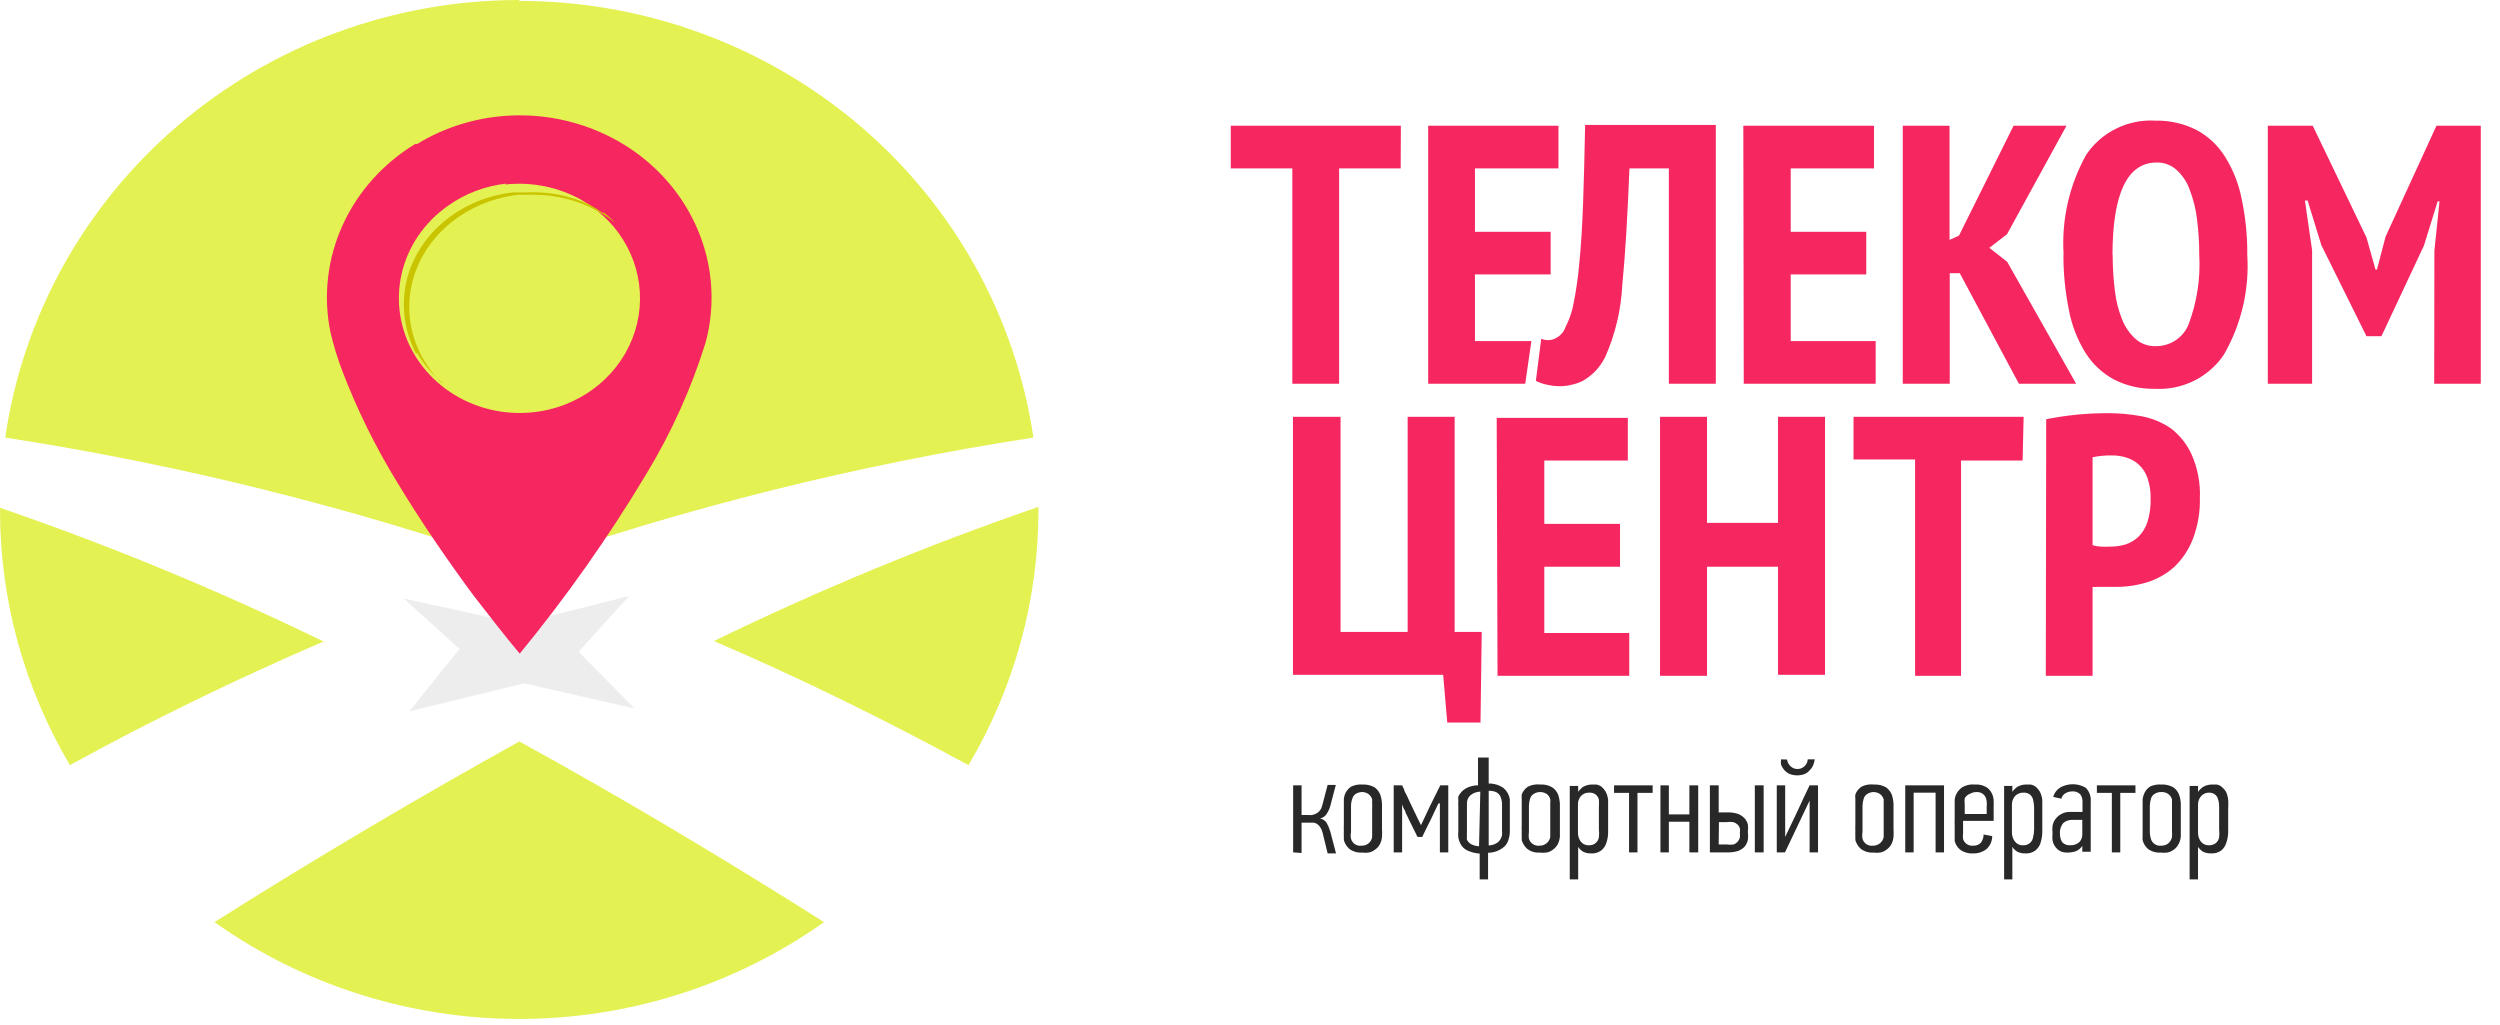 <svg width="100" height="41" viewBox="0 0 100 41" fill="none" xmlns="http://www.w3.org/2000/svg">
    <g clip-path="url(#clip0_5869_200148)">
        <path fill-rule="evenodd" clip-rule="evenodd" d="M16.154 23.942L20.761 24.95L25.167 23.839L23.143 26.07L25.385 28.342L20.97 27.334L16.372 28.453L18.379 25.958" fill="#EDEDED"/>
        <path fill-rule="evenodd" clip-rule="evenodd" d="M32.961 36.884C29.414 39.402 25.147 40.758 20.769 40.758C16.391 40.758 12.125 39.402 8.578 36.884C12.67 34.3 16.781 31.876 20.774 29.658C24.812 31.876 28.877 34.3 32.961 36.884ZM41.538 20.285V20.41C41.539 23.991 40.574 27.509 38.74 30.606C35.449 28.817 32.04 27.136 28.558 25.642C32.768 23.592 37.103 21.8 41.538 20.276M12.98 25.642C9.516 27.136 6.089 28.79 2.798 30.606C0.965 27.509 -0 23.991 1.80311e-07 20.41V20.311C4.436 21.835 8.771 23.628 12.98 25.678M20.774 0.036C25.769 0.037 30.596 1.803 34.373 5.01C38.149 8.218 40.622 12.653 41.338 17.503C34.336 18.582 27.452 20.297 20.774 22.628C14.095 20.299 7.211 18.584 0.21 17.503C0.914 12.645 3.383 8.199 7.161 4.984C10.938 1.768 15.772 -0.002 20.774 1.04698e-06" fill="#E4F152"/>
        <path d="M20.239 7.345C19.399 7.441 18.599 7.746 17.922 8.229C16.976 8.891 16.316 9.859 16.066 10.95C15.816 12.041 15.992 13.181 16.563 14.157C17.134 15.133 18.059 15.879 19.166 16.253C20.272 16.628 21.485 16.606 22.576 16.192C23.406 15.874 24.127 15.343 24.658 14.659C25.189 13.974 25.51 13.162 25.584 12.315C25.659 11.467 25.484 10.616 25.079 9.857C24.675 9.098 24.056 8.461 23.293 8.017C22.368 7.487 21.285 7.263 20.212 7.38M16.684 5.761C17.825 5.062 19.143 4.668 20.5 4.619C21.692 4.576 22.878 4.798 23.963 5.267C25.049 5.735 26.005 6.438 26.755 7.319C27.505 8.201 28.028 9.236 28.284 10.343C28.539 11.45 28.52 12.599 28.226 13.697C27.65 15.551 26.844 17.333 25.825 19.006C24.329 21.498 22.646 23.885 20.789 26.146C20.146 25.385 19.551 24.598 18.927 23.802C17.857 22.351 16.833 20.855 15.902 19.316C15.021 17.884 14.28 16.38 13.686 14.821C13.491 14.31 13.333 13.787 13.211 13.255C12.926 11.824 13.098 10.344 13.705 9.007C14.312 7.67 15.327 6.536 16.619 5.752" fill="#F62660"/>
        <path d="M17.77 15.38C17.335 15.022 16.97 14.6 16.69 14.131H16.632C16.318 13.523 16.154 12.86 16.154 12.188C16.153 11.844 16.194 11.5 16.279 11.165C16.51 10.263 17.04 9.448 17.797 8.828C18.554 8.208 19.502 7.812 20.514 7.695C20.715 7.695 20.906 7.695 21.107 7.695C21.973 7.658 22.835 7.832 23.602 8.198C23.774 8.294 23.94 8.398 24.099 8.51H24.166C24.328 8.635 24.478 8.771 24.616 8.918C24.395 8.737 24.155 8.577 23.899 8.441C23.124 8.012 22.234 7.787 21.327 7.79C21.126 7.79 20.935 7.79 20.734 7.79C19.722 7.908 18.774 8.303 18.017 8.923C17.26 9.543 16.73 10.359 16.498 11.26C16.244 12.254 16.369 13.297 16.852 14.218C17.054 14.6 17.311 14.956 17.617 15.276" fill="#CAC400"/>
        <path d="M56.027 6.736H53.565V15.349H51.693V6.736H49.231V5.029H56.035M97.376 10.027L97.581 8.052H97.507L96.957 9.824L95.258 13.448H94.659L92.854 9.807L92.304 8.02H92.197L92.484 10.011V15.349H90.712V5.029H92.509L94.659 9.499L95.02 10.782H95.078L95.423 9.466L97.458 5.029H99.231V15.349H97.368L97.376 10.027ZM82.545 10.189C82.455 8.799 82.769 7.412 83.448 6.191C83.749 5.743 84.164 5.381 84.651 5.142C85.138 4.902 85.679 4.793 86.222 4.826C86.792 4.815 87.356 4.943 87.864 5.2C88.332 5.453 88.725 5.823 89.004 6.273C89.329 6.794 89.554 7.369 89.669 7.971C89.823 8.7 89.898 9.444 89.891 10.189C89.979 11.584 89.654 12.973 88.955 14.187C88.655 14.632 88.243 14.992 87.759 15.232C87.276 15.471 86.737 15.582 86.198 15.552C85.627 15.565 85.063 15.437 84.556 15.178C84.088 14.925 83.695 14.555 83.415 14.106C83.093 13.584 82.871 13.009 82.758 12.408C82.609 11.678 82.534 10.934 82.537 10.189H82.545ZM84.507 10.189C84.506 10.675 84.536 11.161 84.597 11.644C84.642 12.04 84.741 12.428 84.892 12.798C85.01 13.089 85.192 13.35 85.426 13.561C85.652 13.758 85.946 13.86 86.247 13.846C86.526 13.846 86.799 13.763 87.03 13.608C87.261 13.453 87.44 13.233 87.543 12.976C87.879 12.086 88.024 11.137 87.97 10.189C87.971 9.714 87.941 9.239 87.88 8.767C87.834 8.37 87.737 7.979 87.593 7.605C87.488 7.294 87.304 7.014 87.059 6.793C86.835 6.592 86.54 6.487 86.239 6.5C85.084 6.522 84.504 7.752 84.499 10.189H84.507ZM78.392 10.929H77.99V15.349H76.111V5.029H77.982V9.596L78.359 9.425L80.543 5.029H82.66L80.28 9.369L79.574 9.913L80.288 10.474L83.046 15.349H80.756L78.392 10.929ZM69.733 5.029H74.961V6.736H71.629V9.271H74.65V10.977H71.629V13.643H75.027V15.349H69.75L69.733 5.029ZM66.754 6.736H65.178C65.104 8.597 65.014 10.157 64.891 11.408C64.842 12.397 64.611 13.369 64.21 14.276C64.104 14.491 63.966 14.688 63.799 14.861C63.661 14.998 63.507 15.118 63.34 15.219C63.19 15.299 63.03 15.356 62.864 15.39C62.724 15.427 62.581 15.446 62.437 15.447C62.252 15.45 62.067 15.431 61.887 15.39C61.73 15.36 61.578 15.308 61.435 15.235L61.649 13.553C61.82 13.622 62.011 13.622 62.182 13.553C62.286 13.508 62.378 13.442 62.455 13.359C62.531 13.277 62.589 13.18 62.626 13.074C62.779 12.774 62.887 12.454 62.946 12.123C63.052 11.586 63.129 11.043 63.175 10.498C63.241 9.84 63.29 9.06 63.323 8.15C63.356 7.24 63.381 6.2 63.405 4.997H68.633V15.349H66.754V6.736ZM57.127 5.029H62.338V6.736H58.998V9.271H62.026V10.977H58.998V13.643H61.255L61.009 15.349H57.127V5.029Z" fill="#F62660"/>
        <path d="M81.848 16.77C82.658 16.607 83.483 16.525 84.31 16.527C84.762 16.526 85.212 16.567 85.656 16.649C86.084 16.727 86.49 16.896 86.846 17.144C87.202 17.419 87.484 17.776 87.667 18.184C87.909 18.735 88.021 19.332 87.995 19.931C88.008 20.486 87.913 21.037 87.716 21.556C87.556 21.973 87.307 22.35 86.986 22.662C86.68 22.942 86.316 23.153 85.919 23.279C85.516 23.409 85.095 23.475 84.671 23.474H84.195H83.908C83.84 23.483 83.771 23.483 83.703 23.474V27.033H81.832M83.703 21.808C83.812 21.84 83.925 21.859 84.039 21.865C84.151 21.871 84.264 21.871 84.376 21.865C84.587 21.868 84.797 21.841 85 21.784C85.199 21.724 85.382 21.618 85.533 21.475C85.699 21.311 85.822 21.111 85.894 20.89C85.991 20.583 86.036 20.262 86.025 19.939C86.031 19.664 85.99 19.389 85.902 19.127C85.835 18.922 85.716 18.738 85.558 18.591C85.418 18.459 85.249 18.362 85.065 18.306C84.872 18.244 84.669 18.213 84.466 18.217C84.21 18.212 83.954 18.237 83.703 18.29V21.808ZM80.904 18.42H78.442V27.033H76.603V18.379H74.141V16.673H80.945L80.904 18.42ZM71.121 22.67H68.281V27.033H66.401V16.673H68.281V20.915H71.121V16.673H73V26.993H71.121V22.67ZM59.868 16.714H65.113V18.42H61.772V20.955H64.801V22.67H61.772V25.319H65.17V27.033H59.901L59.868 16.714ZM59.22 28.902H57.89L57.726 26.993H51.718V16.673H53.622V25.278H56.306V16.673H58.186V25.278H59.269L59.22 28.902Z" fill="#F62660"/>
        <path d="M51.726 34.095V31.413H52.063V32.6H52.333C52.382 32.608 52.432 32.608 52.481 32.6C52.533 32.591 52.582 32.574 52.629 32.551C52.697 32.519 52.756 32.472 52.801 32.413C52.846 32.352 52.876 32.283 52.892 32.209L53.105 31.397H53.433L53.22 32.209C53.191 32.325 53.144 32.434 53.08 32.535C53.052 32.587 53.012 32.632 52.964 32.667C52.916 32.703 52.86 32.727 52.801 32.738C52.857 32.749 52.91 32.771 52.956 32.803C53.003 32.835 53.042 32.877 53.072 32.925C53.132 33.033 53.178 33.147 53.212 33.266L53.441 34.135H53.105L52.908 33.323C52.891 33.245 52.86 33.171 52.818 33.103C52.788 33.053 52.749 33.009 52.703 32.973C52.66 32.939 52.609 32.916 52.555 32.908H52.391H52.063V34.119L51.726 34.095Z" fill="#282828"/>
        <path d="M54.5 31.381C54.669 31.373 54.837 31.412 54.985 31.494C55.089 31.571 55.168 31.675 55.214 31.795C55.253 31.914 55.275 32.037 55.28 32.161C55.28 32.307 55.28 32.453 55.28 32.592V32.86C55.28 32.957 55.28 33.055 55.28 33.152C55.288 33.255 55.288 33.358 55.28 33.461C55.275 33.578 55.241 33.693 55.182 33.794C55.134 33.877 55.066 33.946 54.985 33.997C54.913 34.052 54.828 34.088 54.738 34.103C54.654 34.114 54.568 34.114 54.484 34.103C54.302 34.117 54.121 34.065 53.975 33.957C53.87 33.863 53.793 33.742 53.754 33.607C53.754 33.558 53.754 33.51 53.754 33.437C53.749 33.364 53.749 33.29 53.754 33.217C53.749 33.139 53.749 33.06 53.754 32.981V32.47C53.754 32.372 53.754 32.275 53.754 32.193C53.754 32.112 53.754 32.023 53.754 31.958C53.76 31.897 53.774 31.837 53.794 31.779C53.843 31.649 53.932 31.538 54.049 31.462C54.19 31.397 54.345 31.369 54.5 31.381ZM54.5 31.681C54.417 31.68 54.336 31.7 54.262 31.738C54.223 31.757 54.187 31.785 54.159 31.818C54.131 31.852 54.11 31.891 54.098 31.933C54.06 32.029 54.041 32.131 54.041 32.234C54.041 32.364 54.041 32.526 54.041 32.713V32.884C54.041 33.038 54.041 33.168 54.041 33.282C54.023 33.371 54.023 33.462 54.041 33.55C54.064 33.639 54.12 33.717 54.197 33.767C54.274 33.819 54.367 33.84 54.459 33.827C54.56 33.832 54.66 33.8 54.739 33.737C54.818 33.674 54.87 33.584 54.886 33.485C54.886 33.42 54.886 33.323 54.886 33.201C54.886 33.079 54.886 32.941 54.886 32.803C54.886 32.665 54.886 32.64 54.886 32.559V32.323C54.891 32.253 54.891 32.182 54.886 32.112C54.886 32.055 54.886 32.006 54.886 31.974C54.861 31.885 54.806 31.808 54.73 31.755C54.659 31.709 54.577 31.684 54.492 31.681H54.5Z" fill="#282828"/>
        <path d="M57.537 32.137L57.209 32.828L57.045 33.153L56.889 33.478H56.7L56.388 32.844C56.363 32.8 56.341 32.754 56.323 32.706L56.224 32.511C56.224 32.438 56.158 32.373 56.134 32.308L56.085 32.178V34.096H55.748V31.414H56.085L56.167 31.585C56.167 31.658 56.24 31.739 56.273 31.82C56.306 31.902 56.355 31.991 56.396 32.089C56.438 32.186 56.487 32.267 56.528 32.365L56.708 32.739L56.84 33.007L57.184 32.275L57.611 31.414H57.931V34.096H57.595V32.137H57.537Z" fill="#282828"/>
        <path d="M59.548 30.3V31.34C59.759 31.337 59.966 31.4 60.139 31.519C60.274 31.634 60.364 31.792 60.393 31.966C60.393 32.063 60.393 32.169 60.393 32.283V32.973C60.393 33.087 60.393 33.201 60.393 33.306C60.388 33.406 60.368 33.505 60.336 33.599C60.309 33.685 60.264 33.766 60.205 33.835C60.023 34.011 59.778 34.11 59.523 34.111V35.175H59.187V34.144C59.026 34.133 58.867 34.094 58.719 34.03C58.585 33.976 58.477 33.874 58.415 33.745C58.375 33.669 58.347 33.587 58.333 33.502C58.324 33.41 58.324 33.317 58.333 33.225C58.333 33.168 58.333 33.095 58.333 33.022V32.738C58.333 32.665 58.333 32.583 58.333 32.494C58.333 32.405 58.333 32.331 58.333 32.242C58.328 32.169 58.328 32.096 58.333 32.023C58.327 31.969 58.327 31.914 58.333 31.86C58.397 31.73 58.496 31.62 58.621 31.543C58.773 31.456 58.946 31.411 59.121 31.413V30.3H59.548ZM59.212 31.665C59.071 31.669 58.936 31.718 58.826 31.803C58.776 31.845 58.738 31.898 58.712 31.957C58.686 32.016 58.675 32.08 58.678 32.145C58.678 32.25 58.678 32.364 58.678 32.494V33.306C58.673 33.361 58.673 33.415 58.678 33.469C58.669 33.509 58.669 33.551 58.678 33.591C58.715 33.667 58.776 33.729 58.85 33.77C58.948 33.817 59.054 33.845 59.162 33.851L59.212 31.665ZM59.548 33.818C59.652 33.815 59.753 33.787 59.843 33.737C59.921 33.697 59.984 33.635 60.024 33.558C60.05 33.512 60.069 33.463 60.081 33.412C60.086 33.355 60.086 33.298 60.081 33.242V32.429C60.081 32.315 60.081 32.21 60.081 32.112C60.074 32.025 60.052 31.94 60.016 31.86C59.982 31.787 59.924 31.727 59.852 31.689C59.757 31.646 59.653 31.626 59.548 31.633V33.818Z" fill="#282828"/>
        <path d="M61.616 31.381C61.783 31.37 61.949 31.41 62.092 31.495C62.2 31.569 62.283 31.674 62.33 31.796C62.368 31.914 62.39 32.037 62.396 32.161C62.396 32.307 62.396 32.454 62.396 32.592V32.86C62.396 32.958 62.396 33.055 62.396 33.153V33.461C62.388 33.578 62.354 33.692 62.297 33.794C62.247 33.875 62.18 33.944 62.1 33.998C62.028 34.052 61.944 34.089 61.854 34.103C61.767 34.115 61.679 34.115 61.592 34.103C61.412 34.117 61.234 34.065 61.091 33.957C60.986 33.863 60.909 33.742 60.869 33.608C60.869 33.559 60.869 33.51 60.869 33.437C60.865 33.364 60.865 33.291 60.869 33.218C60.865 33.139 60.865 33.06 60.869 32.982V32.47C60.869 32.372 60.869 32.275 60.869 32.194C60.869 32.112 60.869 32.023 60.869 31.958C60.863 31.899 60.863 31.839 60.869 31.779C60.917 31.649 61.007 31.538 61.124 31.462C61.277 31.389 61.447 31.361 61.616 31.381ZM61.616 31.682C61.533 31.68 61.451 31.7 61.378 31.739C61.297 31.779 61.235 31.849 61.206 31.934C61.175 32.031 61.159 32.132 61.157 32.234C61.157 32.364 61.157 32.527 61.157 32.714V32.884C61.157 33.039 61.157 33.169 61.157 33.282C61.144 33.371 61.144 33.462 61.157 33.551C61.183 33.639 61.24 33.716 61.319 33.766C61.397 33.817 61.491 33.838 61.583 33.827C61.684 33.829 61.781 33.796 61.859 33.733C61.938 33.671 61.991 33.583 62.01 33.486C62.01 33.421 62.01 33.323 62.01 33.201C62.01 33.079 62.01 32.941 62.01 32.803V32.324C62.01 32.242 62.01 32.177 62.01 32.112C62.017 32.067 62.017 32.02 62.01 31.974C61.991 31.885 61.938 31.807 61.862 31.755C61.786 31.707 61.698 31.681 61.608 31.682H61.616Z" fill="#282828"/>
        <path d="M63.668 31.381H63.857C63.931 31.395 64.001 31.425 64.062 31.47C64.127 31.526 64.182 31.592 64.226 31.665C64.28 31.769 64.313 31.882 64.325 31.998C64.325 32.112 64.325 32.226 64.325 32.347V32.738C64.325 32.941 64.325 33.128 64.325 33.29C64.325 33.439 64.299 33.588 64.251 33.729C64.212 33.844 64.141 33.945 64.046 34.021C63.928 34.108 63.782 34.148 63.635 34.135C63.524 34.14 63.413 34.115 63.315 34.062C63.239 34.015 63.174 33.951 63.127 33.875V35.175H62.79V31.438H63.127V31.673C63.182 31.594 63.252 31.525 63.332 31.47C63.435 31.414 63.55 31.383 63.668 31.381ZM63.57 31.706C63.507 31.703 63.444 31.714 63.386 31.738C63.328 31.762 63.276 31.798 63.233 31.844C63.149 31.947 63.108 32.078 63.118 32.209V33.29C63.112 33.42 63.15 33.549 63.225 33.656C63.264 33.707 63.315 33.749 63.373 33.776C63.432 33.803 63.497 33.815 63.562 33.81C63.655 33.815 63.748 33.786 63.82 33.727C63.893 33.668 63.941 33.585 63.956 33.493C63.968 33.388 63.968 33.282 63.956 33.176C63.956 33.03 63.956 32.884 63.956 32.721C63.956 32.559 63.956 32.404 63.956 32.274C63.963 32.177 63.963 32.079 63.956 31.982C63.935 31.898 63.886 31.823 63.816 31.771C63.743 31.723 63.657 31.7 63.57 31.706Z" fill="#282828"/>
        <path d="M65.499 31.715V34.096H65.162V31.715H64.563V31.414H66.106V31.715H65.499Z" fill="#282828"/>
        <path d="M67.575 34.096V32.869H66.754V34.096H66.418V31.414H66.754V32.576H67.575V31.414H67.928V34.096H67.575Z" fill="#282828"/>
        <path d="M68.395 34.096V31.414H68.748V32.495H69.069C69.218 32.489 69.368 32.509 69.512 32.552C69.61 32.59 69.7 32.648 69.774 32.722C69.841 32.794 69.889 32.88 69.914 32.974C69.927 33.071 69.927 33.17 69.914 33.267C69.927 33.377 69.927 33.489 69.914 33.6C69.892 33.698 69.847 33.79 69.783 33.868C69.71 33.945 69.62 34.003 69.52 34.039C69.379 34.081 69.232 34.101 69.085 34.096H68.395ZM68.748 33.779H69.069C69.161 33.793 69.255 33.793 69.348 33.779C69.41 33.752 69.466 33.714 69.512 33.665C69.55 33.617 69.578 33.562 69.594 33.502C69.602 33.44 69.602 33.377 69.594 33.316C69.606 33.254 69.606 33.19 69.594 33.129C69.577 33.073 69.546 33.023 69.504 32.982C69.454 32.937 69.395 32.904 69.331 32.885C69.242 32.87 69.15 32.87 69.06 32.885H68.757L68.748 33.779ZM70.193 34.096V31.414H70.546V34.096H70.193Z" fill="#282828"/>
        <path d="M72.384 34.095V32.023L71.399 34.095H71.071V31.413H71.407V33.477L71.9 32.445C72.056 32.096 72.22 31.755 72.384 31.413H72.721V34.095H72.384ZM71.481 30.381C71.496 30.48 71.542 30.571 71.612 30.642C71.65 30.679 71.695 30.709 71.744 30.73C71.793 30.75 71.846 30.761 71.9 30.761C71.953 30.761 72.006 30.75 72.056 30.73C72.105 30.709 72.15 30.679 72.187 30.642C72.26 30.57 72.304 30.475 72.31 30.373H72.589C72.582 30.449 72.562 30.523 72.532 30.593C72.504 30.669 72.459 30.739 72.4 30.796C72.345 30.865 72.275 30.92 72.195 30.958C72.098 30.995 71.995 31.014 71.891 31.015C71.785 31.014 71.68 30.995 71.58 30.958C71.499 30.918 71.426 30.863 71.366 30.796C71.315 30.735 71.274 30.666 71.243 30.593C71.231 30.52 71.231 30.446 71.243 30.373L71.481 30.381Z" fill="#282828"/>
        <path d="M74.961 31.381C75.13 31.373 75.298 31.412 75.445 31.495C75.549 31.571 75.629 31.676 75.675 31.796C75.713 31.914 75.735 32.037 75.741 32.161C75.741 32.307 75.741 32.454 75.741 32.592V32.86C75.741 32.958 75.741 33.055 75.741 33.153C75.748 33.255 75.748 33.358 75.741 33.461C75.732 33.578 75.699 33.692 75.642 33.794C75.592 33.875 75.525 33.944 75.445 33.998C75.373 34.052 75.288 34.089 75.199 34.103C75.114 34.114 75.029 34.114 74.944 34.103C74.763 34.117 74.582 34.065 74.436 33.957C74.33 33.863 74.254 33.742 74.214 33.608C74.214 33.559 74.214 33.51 74.214 33.437C74.209 33.364 74.209 33.291 74.214 33.218C74.21 33.139 74.21 33.06 74.214 32.982V32.754C74.214 32.657 74.214 32.567 74.214 32.47C74.214 32.372 74.214 32.275 74.214 32.194C74.214 32.112 74.214 32.023 74.214 31.958C74.207 31.899 74.207 31.839 74.214 31.779C74.262 31.649 74.351 31.538 74.468 31.462C74.621 31.389 74.792 31.361 74.961 31.381ZM74.961 31.682C74.878 31.68 74.796 31.7 74.723 31.739C74.642 31.779 74.58 31.849 74.55 31.934C74.52 32.031 74.503 32.132 74.501 32.234C74.501 32.364 74.501 32.527 74.501 32.714V32.884C74.501 33.039 74.501 33.169 74.501 33.282C74.484 33.371 74.484 33.462 74.501 33.551C74.525 33.64 74.58 33.717 74.657 33.768C74.734 33.819 74.828 33.84 74.92 33.827C75.02 33.829 75.118 33.796 75.196 33.733C75.274 33.671 75.327 33.583 75.347 33.486C75.347 33.421 75.347 33.323 75.347 33.201C75.347 33.079 75.347 32.941 75.347 32.803C75.347 32.665 75.347 32.641 75.347 32.559V32.324C75.347 32.242 75.347 32.177 75.347 32.112C75.347 32.047 75.347 32.007 75.347 31.974C75.322 31.886 75.267 31.808 75.191 31.755C75.122 31.711 75.043 31.686 74.961 31.682Z" fill="#282828"/>
        <path d="M77.424 34.096V31.707H76.546V34.096H76.21V31.414H77.761V34.096H77.424Z" fill="#282828"/>
        <path d="M79.008 31.382C79.193 31.369 79.377 31.424 79.525 31.536C79.654 31.658 79.733 31.823 79.746 31.999V32.113C79.751 32.153 79.751 32.194 79.746 32.235V32.836H78.523V33.047C78.523 33.137 78.523 33.234 78.523 33.332C78.512 33.407 78.512 33.484 78.523 33.559C78.548 33.644 78.602 33.717 78.675 33.766C78.749 33.815 78.838 33.837 78.926 33.827C78.984 33.831 79.041 33.822 79.095 33.801C79.149 33.78 79.198 33.747 79.238 33.706C79.307 33.611 79.344 33.497 79.344 33.38L79.689 33.446C79.689 33.541 79.669 33.636 79.631 33.724C79.593 33.812 79.537 33.891 79.467 33.957C79.31 34.083 79.111 34.147 78.909 34.136C78.727 34.147 78.546 34.092 78.4 33.982C78.345 33.935 78.298 33.88 78.261 33.819C78.229 33.763 78.204 33.703 78.187 33.641C78.187 33.592 78.187 33.543 78.187 33.47C78.187 33.397 78.187 33.332 78.187 33.251V33.015C78.183 32.939 78.183 32.863 78.187 32.787C78.187 32.69 78.187 32.6 78.187 32.503C78.187 32.405 78.187 32.316 78.187 32.227V31.991C78.194 31.93 78.208 31.87 78.228 31.812C78.282 31.686 78.37 31.576 78.483 31.495C78.64 31.4 78.825 31.36 79.008 31.382ZM78.589 31.934C78.579 32.015 78.579 32.097 78.589 32.178C78.589 32.283 78.589 32.413 78.589 32.56H79.467V32.275C79.475 32.203 79.475 32.129 79.467 32.056C79.462 31.988 79.442 31.921 79.41 31.861C79.377 31.808 79.332 31.764 79.279 31.731C79.21 31.696 79.134 31.679 79.057 31.682C78.977 31.681 78.897 31.7 78.827 31.739C78.728 31.772 78.644 31.838 78.589 31.926V31.934Z" fill="#282828"/>
        <path d="M81.035 31.381H81.224C81.299 31.395 81.369 31.425 81.43 31.47C81.494 31.526 81.55 31.592 81.594 31.665C81.647 31.769 81.68 31.882 81.692 31.998C81.692 32.112 81.692 32.226 81.692 32.347V32.738C81.692 32.941 81.692 33.128 81.692 33.29C81.688 33.439 81.663 33.587 81.618 33.729C81.579 33.844 81.508 33.945 81.413 34.021C81.295 34.108 81.149 34.148 81.003 34.135C80.891 34.14 80.781 34.115 80.683 34.062C80.606 34.015 80.541 33.951 80.494 33.875V35.175H80.165V31.438H80.494V31.673C80.549 31.594 80.619 31.525 80.699 31.47C80.802 31.413 80.918 31.382 81.035 31.381ZM80.937 31.706C80.874 31.703 80.812 31.714 80.754 31.738C80.695 31.762 80.643 31.798 80.6 31.844C80.514 31.945 80.47 32.076 80.477 32.209V33.29C80.474 33.421 80.514 33.55 80.592 33.656C80.631 33.707 80.682 33.749 80.741 33.776C80.799 33.803 80.864 33.815 80.929 33.81C81.022 33.815 81.115 33.786 81.188 33.727C81.26 33.668 81.309 33.585 81.323 33.493C81.349 33.39 81.363 33.283 81.364 33.176C81.364 33.03 81.364 32.884 81.364 32.721C81.364 32.559 81.364 32.404 81.364 32.274C81.358 32.176 81.344 32.078 81.323 31.982C81.302 31.898 81.253 31.823 81.183 31.771C81.111 31.723 81.024 31.7 80.937 31.706Z" fill="#282828"/>
        <path d="M82.127 31.876C82.169 31.728 82.262 31.599 82.389 31.511C82.547 31.418 82.727 31.369 82.911 31.369C83.094 31.369 83.274 31.418 83.432 31.511C83.504 31.586 83.56 31.675 83.594 31.773C83.628 31.872 83.64 31.976 83.629 32.079V34.07H83.292V33.835C83.228 33.934 83.133 34.011 83.021 34.054C82.915 34.087 82.804 34.103 82.693 34.103C82.591 34.108 82.488 34.086 82.398 34.038C82.322 33.997 82.257 33.938 82.209 33.867C82.157 33.794 82.121 33.711 82.102 33.623C82.09 33.529 82.09 33.433 82.102 33.339C82.09 33.239 82.09 33.138 82.102 33.038C82.118 32.938 82.157 32.844 82.217 32.762C82.28 32.678 82.362 32.608 82.455 32.559C82.568 32.498 82.696 32.47 82.825 32.478H83.3V32.079C83.307 31.969 83.275 31.86 83.21 31.771C83.166 31.728 83.113 31.695 83.055 31.676C82.997 31.656 82.935 31.65 82.874 31.657C82.784 31.659 82.696 31.684 82.619 31.73C82.578 31.753 82.541 31.784 82.513 31.822C82.484 31.86 82.465 31.903 82.455 31.949L82.127 31.876ZM82.89 32.794C82.762 32.792 82.636 32.836 82.537 32.916C82.486 32.975 82.448 33.044 82.424 33.118C82.4 33.192 82.391 33.27 82.398 33.347C82.394 33.467 82.425 33.586 82.488 33.688C82.529 33.732 82.581 33.766 82.638 33.787C82.695 33.809 82.756 33.816 82.816 33.81C82.945 33.816 83.072 33.773 83.169 33.688C83.213 33.643 83.246 33.589 83.267 33.531C83.288 33.472 83.297 33.409 83.292 33.347V32.794H82.89Z" fill="#282828"/>
        <path d="M84.811 31.715V34.096H84.474V31.715H83.875V31.414H85.418V31.715H84.811Z" fill="#282828"/>
        <path d="M86.452 31.381C86.621 31.372 86.789 31.411 86.936 31.494C87.042 31.569 87.123 31.674 87.166 31.795C87.208 31.913 87.23 32.036 87.232 32.161C87.232 32.307 87.232 32.453 87.232 32.592V32.86C87.232 32.957 87.232 33.055 87.232 33.152C87.232 33.25 87.232 33.355 87.232 33.461C87.224 33.579 87.187 33.693 87.125 33.794C87.08 33.876 87.015 33.946 86.936 33.997C86.863 34.049 86.779 34.085 86.69 34.103C86.603 34.114 86.515 34.114 86.427 34.103C86.246 34.117 86.065 34.065 85.919 33.957C85.813 33.864 85.739 33.742 85.705 33.607C85.699 33.55 85.699 33.493 85.705 33.437C85.705 33.371 85.705 33.298 85.705 33.217C85.705 33.136 85.705 33.063 85.705 32.981V32.754C85.705 32.657 85.705 32.567 85.705 32.47C85.705 32.372 85.705 32.275 85.705 32.193C85.705 32.112 85.705 32.023 85.705 31.958C85.715 31.896 85.731 31.837 85.754 31.779C85.799 31.649 85.886 31.538 86.001 31.462C86.142 31.397 86.297 31.369 86.452 31.381ZM86.452 31.681C86.369 31.679 86.287 31.699 86.214 31.738C86.133 31.778 86.071 31.848 86.042 31.933C86.011 32.031 85.995 32.132 85.993 32.234C85.993 32.364 85.993 32.526 85.993 32.713V32.884C85.993 33.038 85.993 33.168 85.993 33.282C85.993 33.373 86.007 33.463 86.034 33.55C86.058 33.64 86.116 33.717 86.194 33.768C86.273 33.819 86.367 33.84 86.46 33.827C86.558 33.827 86.653 33.795 86.731 33.737C86.806 33.671 86.858 33.583 86.879 33.485C86.886 33.391 86.886 33.296 86.879 33.201C86.879 33.071 86.879 32.941 86.879 32.803V32.559C86.879 32.478 86.879 32.397 86.879 32.323C86.883 32.253 86.883 32.182 86.879 32.112C86.879 32.055 86.879 32.006 86.879 31.974C86.854 31.885 86.799 31.808 86.723 31.755C86.643 31.702 86.548 31.676 86.452 31.681Z" fill="#282828"/>
        <path d="M88.471 31.381H88.668C88.74 31.393 88.808 31.424 88.865 31.47C88.933 31.525 88.991 31.591 89.037 31.665C89.088 31.77 89.118 31.883 89.127 31.998C89.136 32.114 89.136 32.231 89.127 32.347V32.738C89.127 32.941 89.127 33.128 89.127 33.29C89.125 33.44 89.097 33.588 89.045 33.729C89.01 33.843 88.941 33.945 88.848 34.021C88.727 34.107 88.579 34.147 88.43 34.135C88.319 34.138 88.209 34.113 88.11 34.062C88.035 34.013 87.971 33.949 87.921 33.875V35.175H87.585V31.438H87.921V31.673C87.979 31.593 88.051 31.524 88.134 31.47C88.237 31.413 88.353 31.382 88.471 31.381ZM88.372 31.706C88.311 31.703 88.249 31.714 88.193 31.738C88.136 31.762 88.085 31.798 88.044 31.844C87.957 31.945 87.913 32.076 87.921 32.209V33.29C87.915 33.42 87.953 33.549 88.028 33.656C88.067 33.707 88.118 33.748 88.176 33.775C88.235 33.801 88.3 33.814 88.364 33.81C88.459 33.816 88.552 33.786 88.626 33.728C88.701 33.669 88.75 33.586 88.766 33.493C88.778 33.388 88.778 33.282 88.766 33.176C88.766 33.03 88.766 32.884 88.766 32.721C88.766 32.559 88.766 32.404 88.766 32.274C88.768 32.175 88.755 32.077 88.725 31.982C88.709 31.896 88.659 31.82 88.586 31.771C88.523 31.728 88.449 31.705 88.372 31.706Z" fill="#282828"/>
    </g>
    <defs>
        <clipPath id="clip0_5869_200148">
            <rect width="100" height="40.758" fill="white"/>
        </clipPath>
    </defs>
</svg>
